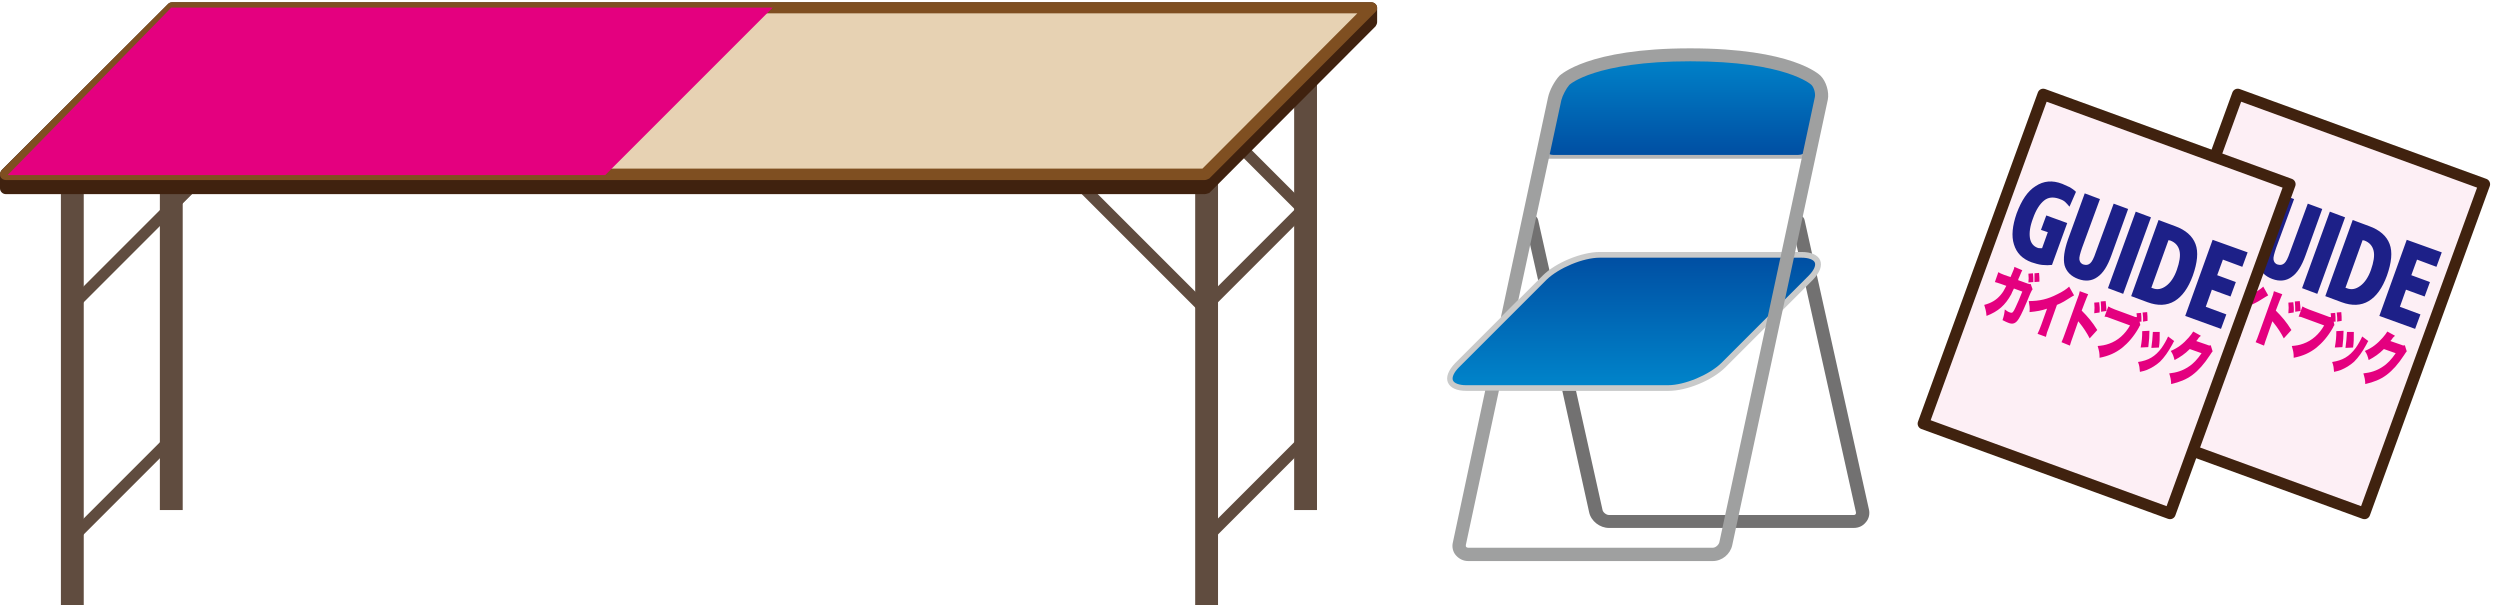 <?xml version="1.0" encoding="utf-8"?>
<!-- Generator: Adobe Illustrator 22.1.0, SVG Export Plug-In . SVG Version: 6.00 Build 0)  -->
<svg version="1.1" id="レイヤー_1" xmlns="http://www.w3.org/2000/svg" xmlns:xlink="http://www.w3.org/1999/xlink" x="0px"
	 y="0px" viewBox="0 0 656.8 159" style="enable-background:new 0 0 656.8 159;" xml:space="preserve">
<style type="text/css">
	.st0{fill:#FDEFF5;stroke:#40220F;stroke-width:3;stroke-linecap:round;stroke-linejoin:round;stroke-miterlimit:10;}
	.st1{fill:#E4007F;}
	.st2{fill:#1D2088;}
	.st3{fill:#B5B5B6;}
	.st4{fill:#727171;}
	.st5{fill:url(#SVGID_1_);}
	.st6{fill:#C9CACA;}
	.st7{fill:url(#SVGID_2_);}
	.st8{fill:#9FA0A0;}
	.st9{fill:#604C3F;}
	.st10{fill:#40220F;}
	.st11{fill:#E7D2B3;}
	.st12{fill:#7F4F21;}
</style>
<g>
	<path class="st0" d="M587.9,24.8l64.8,23.6l-31.5,86.5l-64.8-23.6L587.9,24.8z"/>
	<path class="st1" d="M579.2,72.8c0.3-0.6,0.6-1.5,0.8-1.9c0.1-0.3,0.2-0.4,0.2-0.8l2.1,0.9c-0.2,0.3-0.2,0.4-0.8,1.8
		c-0.2,0.4-0.2,0.4-0.3,0.8l2.5,0.9c0.4,0.1,0.5,0.2,0.8,0.1L585,76c-0.2,0.3-0.3,0.4-0.6,1.1c-1.3,3.2-2.4,5.7-3,6.6
		c-0.8,1.3-1.6,1.6-2.8,1.1c-0.4-0.2-0.6-0.2-1.5-0.7c0.4-1.2,0.5-1.8,0.6-2.8c0.5,0.4,1,0.7,1.4,0.8c0.6,0.2,0.8,0,1.4-1.3
		c0.5-1,1.3-2.9,1.8-4.2l-2.2-0.8c-0.5,1-0.5,1-0.7,1.5c-1.6,2.9-3.4,4.5-6.5,5.7c-0.1-1.3-0.3-1.9-0.6-2.9c1.9-0.5,3.2-1.3,4.3-2.6
		c0.6-0.7,0.9-1.2,1.5-2.4l-1.4-0.5c-0.8-0.3-1-0.3-1.6-0.5l0.9-2.6c0.5,0.3,0.7,0.4,1.5,0.7L579.2,72.8z M585.1,71.8
		c0.1,0.8,0.1,1.5,0.1,2.3l-1.3,0.1c0.1-0.8,0.1-1.3,0-2.3L585.1,71.8z M586.7,71.7c0.1,0.8,0.1,1.6,0.1,2.3l-1.3,0.1
		c0-0.8,0-1.3,0-2.3L586.7,71.7z M595.9,77.6c-0.4,0.2-0.4,0.2-0.7,0.4c-1.4,0.9-2.5,1.6-3.8,2.1l-2.1,5.9c-0.5,1.2-0.6,1.6-0.8,2.5
		l-2.2-0.8c0.4-0.8,0.5-1.1,1-2.4l1.5-4.2c-1.5,0.5-2.6,0.7-4.6,0.9c0.1-1.1,0-1.7-0.2-2.9c2.8,0,5-0.5,7.5-1.8
		c1.3-0.6,2.5-1.4,3.1-2L595.9,77.6z M592.6,89.9c0.3-0.7,0.5-1.1,0.9-2.3l3.2-8.9c0.5-1.2,0.5-1.4,0.7-2.2l2.2,0.8
		c-0.2,0.4-0.5,1.2-0.9,2.2l-0.8,2.1c1.6,1.6,2.8,3,4.1,5.1l-2,2.2c-0.7-1.4-1.7-2.9-2.6-4c-0.3-0.4-0.3-0.4-0.4-0.5l-1.4,4
		c-0.4,1-0.6,1.8-0.8,2.4L592.6,89.9z M602.5,79.4c0.1,1,0.2,1.6,0.1,2.7l-1.4,0.2c0.1-1,0.1-1.9,0-2.8L602.5,79.4z M604.2,79.1
		c0.1,0.9,0.2,1.7,0.2,2.6l-1.4,0.2c0-0.8,0-1.8-0.1-2.7L604.2,79.1z M613.3,85.4c-0.2,0.2-0.2,0.3-0.4,0.7c-1.3,2.3-2.8,4-4.4,5.3
		c-1.7,1.3-3.4,2.1-5.9,2.6c0-1.3-0.1-1.7-0.5-3.1c1.1-0.1,1.9-0.2,3-0.6c2.3-0.8,4.2-2.5,5.5-4.8l-4.9-1.8c-1-0.4-1.3-0.5-1.8-0.5
		l1-2.7c0.5,0.3,0.7,0.4,1.7,0.8l4.9,1.8c0.3,0.1,0.4,0.2,0.7,0.2c0.1,0,0.1,0,0.2,0c0-0.3,0-0.3-0.1-1l1.2-0.1
		c0.1,0.9,0.1,1.2,0.1,2.3h-0.5L613.3,85.4z M615.1,82c0.1,0.9,0.1,1.4,0.1,2.3l-1.2,0.2c0.1-0.8,0-1.4-0.1-2.4L615.1,82z
		 M622.2,89.6c-0.2,0.3-0.2,0.3-0.5,0.9c-1.1,2-2.1,3.4-3.2,4.5c-1.1,1-2.3,1.7-3.5,2.2c-0.5,0.2-0.9,0.3-1.8,0.5
		c-0.1-1.1-0.1-1.5-0.5-2.6c2.7-0.4,4.5-1.4,6.2-3.7c0.7-1,1.3-2.1,1.7-3L622.2,89.6z M615.7,86.9c0,1.3-0.1,2.7-0.3,4.3l-2,0.1
		c0.3-1.7,0.4-2.7,0.4-4.3L615.7,86.9z M618.4,87.2c0,1.8,0,2.6-0.2,4.1l-2,0.1c0.2-1.3,0.3-2.6,0.4-4.2H618.4z M629.2,88.2
		c-0.1,0.1-0.1,0.2-0.3,0.3c0,0-0.1,0.1-0.2,0.2c-0.1,0.1-0.2,0.2-0.2,0.3c-0.3,0.4-0.3,0.4-0.5,0.6l2.9,1c0.4,0.2,0.6,0.2,0.9,0.1
		l0.5,1.6c-0.2,0.3-0.3,0.3-0.7,1c-1.5,2.3-3,4-4.6,5.2s-3.4,1.9-5.6,2.4c0-1.1-0.2-1.8-0.5-2.8c1.9-0.2,3.5-0.7,5-1.7
		c1.3-0.8,2.4-2,3.5-3.6l-3.1-1.1c-1.3,1.3-2.5,2.1-4,2.9c-0.3-1.1-0.4-1.5-1-2.4c1.9-0.8,3.3-1.9,4.7-3.5c0.6-0.7,0.9-1.1,1.2-1.6
		L629.2,88.2z"/>
	<path class="st2" d="M596.4,50.4l-1.7,3.9c-0.4-0.5-0.8-0.9-1.2-1.3c-0.5-0.4-1-0.6-1.6-0.8c-1.5-0.5-2.8-0.4-3.9,0.5
		c-1.1,0.9-2.1,2.4-2.9,4.7c-0.8,2.1-1,3.8-0.8,5.1s0.9,2.2,2,2.6c0.2,0.1,0.4,0.1,0.6,0.1c0.2,0,0.4,0,0.6,0L589,61l-1.8-0.6
		l1.4-3.8l5.5,2l-4,11c-0.8,0.1-1.6,0.1-2.6,0c-0.9-0.1-1.9-0.4-2.8-0.7c-2.4-0.9-3.9-2.4-4.6-4.7c-0.7-2.2-0.4-4.9,0.7-8.1
		c1.3-3.5,2.9-5.9,5-7.2c2.1-1.4,4.4-1.6,7-0.6c0.7,0.3,1.3,0.6,2,0.9C595.3,49.5,595.9,49.9,596.4,50.4z M598.7,50.8l4,1.5
		L598,65.1c-0.5,1.5-0.8,2.5-0.7,3.1s0.4,1.1,1.1,1.3c0.7,0.2,1.2,0.1,1.7-0.3s1-1.4,1.5-2.9l4.7-12.8l3.8,1.4l-4.4,12.2
		c-1,2.8-2.2,4.7-3.7,5.7c-1.4,1-3.1,1.2-5,0.5s-3.1-1.9-3.6-3.6c-0.4-1.7-0.1-3.9,0.9-6.8L598.7,50.8z M612.1,55.6l4,1.5l-7.3,20.1
		l-4-1.5L612.1,55.6z M618.1,57.8l4.3,1.6c2.8,1,4.6,2.6,5.4,4.7c0.8,2.1,0.5,4.9-0.7,8.3c-1.2,3.3-2.8,5.5-4.8,6.7
		s-4.4,1.3-7.1,0.3l-4.3-1.6L618.1,57.8z M620.7,63.1l-4.5,12.5l0.3,0.1c1.2,0.5,2.4,0.3,3.6-0.6c1.1-0.8,2.1-2.2,2.8-4.2
		s1-3.7,0.7-5s-1.1-2.2-2.4-2.7L620.7,63.1z M632.3,63l9.2,3.3l-1.4,3.8l-5.1-1.9l-1.5,4.1l4.9,1.8l-1.4,3.8l-4.9-1.8l-1.6,4.5
		l5.4,2l-1.4,3.8l-9.4-3.4L632.3,63z"/>
</g>
<g>
	<path class="st0" d="M536.8,24.8l64.8,23.6l-31.5,86.5l-64.8-23.6L536.8,24.8z"/>
	<path class="st1" d="M528.2,72.8c0.3-0.6,0.6-1.5,0.8-1.9c0.1-0.3,0.2-0.4,0.2-0.8l2.1,0.9c-0.2,0.3-0.2,0.4-0.8,1.8
		c-0.2,0.4-0.2,0.4-0.3,0.8l2.5,0.9c0.4,0.1,0.5,0.2,0.8,0.1L534,76c-0.2,0.3-0.3,0.4-0.6,1.1c-1.3,3.2-2.4,5.7-3,6.6
		c-0.8,1.3-1.6,1.6-2.8,1.1c-0.4-0.2-0.6-0.2-1.5-0.7c0.4-1.2,0.5-1.8,0.6-2.8c0.5,0.4,1,0.7,1.4,0.8c0.6,0.2,0.8,0,1.4-1.3
		c0.5-1,1.3-2.9,1.8-4.2l-2.2-0.8c-0.5,1-0.5,1-0.7,1.5c-1.6,2.9-3.4,4.5-6.5,5.7c-0.1-1.3-0.3-1.9-0.6-2.9c1.9-0.5,3.2-1.3,4.3-2.6
		c0.6-0.7,0.9-1.2,1.5-2.4l-1.4-0.5c-0.8-0.3-1-0.3-1.6-0.5l0.9-2.6c0.5,0.3,0.7,0.4,1.5,0.7L528.2,72.8z M534.1,71.8
		c0.1,0.8,0.1,1.5,0.1,2.3l-1.3,0.1c0.1-0.8,0.1-1.3,0-2.3L534.1,71.8z M535.7,71.7c0.1,0.8,0.1,1.6,0.1,2.3l-1.3,0.1
		c0-0.8,0-1.3,0-2.3L535.7,71.7z M544.9,77.6c-0.4,0.2-0.4,0.2-0.7,0.4c-1.4,0.9-2.5,1.6-3.8,2.1l-2.1,5.9c-0.5,1.2-0.6,1.6-0.8,2.5
		l-2.2-0.8c0.4-0.8,0.5-1.1,1-2.4l1.5-4.2c-1.5,0.5-2.6,0.7-4.6,0.9c0.1-1.1,0-1.7-0.2-2.9c2.8,0,5-0.5,7.5-1.8
		c1.3-0.6,2.5-1.4,3.1-2L544.9,77.6z M541.6,89.9c0.3-0.7,0.5-1.1,0.9-2.3l3.2-8.9c0.5-1.2,0.5-1.4,0.7-2.2l2.2,0.8
		c-0.2,0.4-0.5,1.2-0.9,2.2l-0.8,2.1c1.6,1.6,2.8,3,4.1,5.1l-2,2.2c-0.7-1.4-1.7-2.9-2.6-4c-0.3-0.4-0.3-0.4-0.4-0.5l-1.4,4
		c-0.4,1-0.6,1.8-0.8,2.4L541.6,89.9z M551.5,79.4c0.1,1,0.2,1.6,0.1,2.7l-1.4,0.2c0.1-1,0.1-1.9,0-2.8L551.5,79.4z M553.2,79.1
		c0.1,0.9,0.2,1.7,0.2,2.6l-1.4,0.2c0-0.8,0-1.8-0.1-2.7L553.2,79.1z M562.3,85.4c-0.2,0.2-0.2,0.3-0.4,0.7c-1.3,2.3-2.8,4-4.4,5.3
		c-1.7,1.3-3.4,2.1-5.9,2.6c0-1.3-0.1-1.7-0.5-3.1c1.1-0.1,1.9-0.2,3-0.6c2.3-0.8,4.2-2.5,5.5-4.8l-4.9-1.8c-1-0.4-1.3-0.5-1.8-0.5
		l1-2.7c0.5,0.3,0.7,0.4,1.7,0.8l4.9,1.8c0.3,0.1,0.4,0.2,0.7,0.2c0.1,0,0.1,0,0.2,0c0-0.3,0-0.3-0.1-1l1.2-0.1
		c0.1,0.9,0.1,1.2,0.1,2.3h-0.5L562.3,85.4z M564.1,82c0.1,0.9,0.1,1.4,0.1,2.3l-1.2,0.2c0.1-0.8,0-1.4-0.1-2.4L564.1,82z
		 M571.2,89.6c-0.2,0.3-0.2,0.3-0.5,0.9c-1.1,2-2.1,3.4-3.2,4.5c-1.1,1-2.3,1.7-3.5,2.2c-0.5,0.2-0.9,0.3-1.8,0.5
		c-0.1-1.1-0.1-1.5-0.5-2.6c2.7-0.4,4.5-1.4,6.2-3.7c0.7-1,1.3-2.1,1.7-3L571.2,89.6z M564.7,86.9c0,1.3-0.1,2.7-0.3,4.3l-2,0.1
		c0.3-1.7,0.4-2.7,0.4-4.3L564.7,86.9z M567.4,87.2c0,1.8,0,2.6-0.2,4.1l-2,0.1c0.2-1.3,0.3-2.6,0.4-4.2H567.4z M578.2,88.2
		c-0.1,0.1-0.1,0.2-0.3,0.3c0,0-0.1,0.1-0.2,0.2c-0.1,0.1-0.2,0.2-0.2,0.3c-0.3,0.4-0.3,0.4-0.5,0.6l2.9,1c0.4,0.2,0.6,0.2,0.9,0.1
		l0.5,1.6c-0.2,0.3-0.3,0.3-0.7,1c-1.5,2.3-3,4-4.6,5.2s-3.4,1.9-5.6,2.4c0-1.1-0.2-1.8-0.5-2.8c1.9-0.2,3.5-0.7,5-1.7
		c1.3-0.8,2.4-2,3.5-3.6l-3.1-1.1c-1.3,1.3-2.5,2.1-4,2.9c-0.3-1.1-0.4-1.5-1-2.4c1.9-0.8,3.3-1.9,4.7-3.5c0.6-0.7,0.9-1.1,1.2-1.6
		L578.2,88.2z"/>
	<path class="st2" d="M545.4,50.4l-1.7,3.9c-0.4-0.5-0.8-0.9-1.2-1.3c-0.5-0.4-1-0.6-1.6-0.8c-1.5-0.5-2.8-0.4-3.9,0.5
		c-1.1,0.9-2.1,2.4-2.9,4.7c-0.8,2.1-1,3.8-0.8,5.1s0.9,2.2,2,2.6c0.2,0.1,0.4,0.1,0.6,0.1c0.2,0,0.4,0,0.6,0L538,61l-1.8-0.6
		l1.4-3.8l5.5,2l-4,11c-0.8,0.1-1.6,0.1-2.6,0c-0.9-0.1-1.9-0.4-2.8-0.7c-2.4-0.9-3.9-2.4-4.6-4.7c-0.7-2.2-0.4-4.9,0.7-8.1
		c1.3-3.5,2.9-5.9,5-7.2c2.1-1.4,4.4-1.6,7-0.6c0.7,0.3,1.3,0.6,2,0.9C544.3,49.5,544.9,49.9,545.4,50.4z M547.7,50.8l4,1.5
		L547,65.1c-0.5,1.5-0.8,2.5-0.7,3.1s0.4,1.1,1.1,1.3c0.7,0.2,1.2,0.1,1.7-0.3s1-1.4,1.5-2.9l4.7-12.8l3.8,1.4l-4.4,12.2
		c-1,2.8-2.2,4.7-3.7,5.7c-1.4,1-3.1,1.2-5,0.5s-3.1-1.9-3.6-3.6c-0.4-1.7-0.1-3.9,0.9-6.8L547.7,50.8z M561.1,55.6l4,1.5l-7.3,20.1
		l-4-1.5L561.1,55.6z M567.1,57.8l4.3,1.6c2.8,1,4.6,2.6,5.4,4.7c0.8,2.1,0.5,4.9-0.7,8.3c-1.2,3.3-2.8,5.5-4.8,6.7
		s-4.4,1.3-7.1,0.3l-4.3-1.6L567.1,57.8z M569.7,63.1l-4.5,12.5l0.3,0.1c1.2,0.5,2.4,0.3,3.6-0.6c1.1-0.8,2.1-2.2,2.8-4.2
		s1-3.7,0.7-5s-1.1-2.2-2.4-2.7L569.7,63.1z M581.3,63l9.2,3.3l-1.4,3.8l-5.1-1.9l-1.5,4.1l4.9,1.8l-1.4,3.8l-4.9-1.8l-1.6,4.5
		l5.4,2l-1.4,3.8l-9.4-3.4L581.3,63z"/>
</g>
<path class="st3" d="M475.3,41.7h-70c-0.6,0-1-0.4-1-1s0.4-1,1-1h70c0.6,0,1,0.4,1,1S475.9,41.7,475.3,41.7z"/>
<path class="st4" d="M404.3,74.5l2.9-2.9l-3.1-13.8c-0.2-0.9-1.1-1.5-2.1-1.3c-0.9,0.2-1.5,1.1-1.3,2.1L404.3,74.5z M491,133.8
	l-16.9-76c-0.2-0.9-1.1-1.5-2.1-1.3c-0.9,0.2-1.5,1.1-1.3,2.1l16.9,76c0,0.2,0,0.4-0.1,0.5s-0.2,0.2-0.5,0.2h-64.3
	c-0.7,0-1.6-0.7-1.7-1.4l-7.1-31.9h-3.6l7.2,32.6c0.5,2.3,2.8,4.1,5.2,4.1H487c1.3,0,2.4-0.5,3.2-1.5C491,136.3,491.3,135,491,133.8
	z"/>
<linearGradient id="SVGID_1_" gradientUnits="userSpaceOnUse" x1="429.4" y1="58.5" x2="429.4" y2="93.5" gradientTransform="matrix(1 0 0 -1 0 160.5)">
	<stop  offset="0" style="stop-color:#0085CB"/>
	<stop  offset="1" style="stop-color:#004EA2"/>
	<stop  offset="1" style="stop-color:#1D2088"/>
</linearGradient>
<path class="st5" d="M382.9,95.9c-3.3,3.3-2.2,6,2.5,6h53c4.7,0,11.2-2.7,14.5-6l23-23c3.3-3.3,2.2-6-2.5-6h-53
	c-4.7,0-11.2,2.7-14.5,6L382.9,95.9z"/>
<path class="st6" d="M438.3,102.7h-53c-2.6,0-4.3-0.8-4.9-2.2c-0.6-1.4,0.1-3.2,1.9-5.1l23-23c3.4-3.4,10.2-6.2,15-6.2h53
	c2.6,0,4.3,0.8,4.9,2.2c0.6,1.4-0.1,3.2-1.9,5.1l-23,23C449.9,99.9,443.2,102.7,438.3,102.7z M420.3,67.7c-4.4,0-10.8,2.7-14,5.8
	l-23,23c-1.3,1.3-1.9,2.6-1.6,3.4s1.7,1.3,3.5,1.3h53c4.4,0,10.8-2.7,14-5.8l23-23c1.3-1.3,1.9-2.6,1.6-3.4s-1.7-1.3-3.5-1.3H420.3z
	"/>
<linearGradient id="SVGID_2_" gradientUnits="userSpaceOnUse" x1="442.112" y1="146.5" x2="442.112" y2="119.5" gradientTransform="matrix(1 0 0 -1 0 160.5)">
	<stop  offset="0" style="stop-color:#0085CB"/>
	<stop  offset="1" style="stop-color:#004EA2"/>
	<stop  offset="1" style="stop-color:#1D2088"/>
</linearGradient>
<path class="st7" d="M472.4,40.7c1.6,0,3.1-1.2,3.4-2.8l2.6-12c0.3-1.5-0.3-3.7-1.4-4.8c0,0-6.5-6.7-33-6.7s-33,6.7-33,6.7
	c-1.1,1.1-2.2,3.3-2.6,4.8l-2.6,12c-0.3,1.5,0.7,2.8,2.2,2.8H472.4z"/>
<path class="st8" d="M478.3,19.9c-0.3-0.3-7.4-7.2-34.3-7.2s-34,7-34.3,7.2c-1.3,1.4-2.6,3.8-3,5.7l-12.4,57.8l4.6-4.6l11.3-52.5
	c0.3-1.2,1.3-3.1,2.1-4c0.1-0.1,6.7-6.2,31.8-6.2c25.1,0,31.7,6.1,31.8,6.2c0.7,0.7,1.1,2.3,0.9,3.2l-25.1,117
	c-0.2,0.7-1,1.4-1.7,1.4h-64.3c-0.2,0-0.4-0.1-0.5-0.2c-0.1-0.1-0.1-0.3-0.1-0.5l8.7-40.6h-3.6l-8.5,39.9c-0.3,1.2,0,2.5,0.8,3.4
	s1.9,1.5,3.2,1.5H450c2.4,0,4.6-1.8,5.1-4.2l25.1-117C480.6,24.2,479.8,21.4,478.3,19.9z"/>
<path class="st9" d="M17.7,79.5l43.8-43.8l2.1,2.1L19.8,81.6L17.7,79.5z"/>
<path class="st9" d="M43.7,53.5L87.5,9.7l2.1,2.1L45.8,55.6L43.7,53.5z"/>
<path class="st9" d="M271.7,38.5l2.1-2.1l43.8,43.8l-2.1,2.1L271.7,38.5z"/>
<path class="st9" d="M315.2,80l26.2-26.2l2.1,2.1l-26.2,26.2L315.2,80z"/>
<path class="st9" d="M315.2,141l26.2-26.2l2.1,2.1l-26.2,26.2L315.2,141z"/>
<path class="st9" d="M17.9,140.3L44,114.2l2.1,2.1L20,142.4L17.9,140.3z"/>
<path class="st9" d="M297.7,12.5l2.1-2.1l43.8,43.8l-2.1,2.1L297.7,12.5z"/>
<path class="st9" d="M314,37h6v123h-6V37z M340,11h6v123h-6V11z M16,37h6v123h-6V37z M42,11h6v123h-6V11z"/>
<path class="st10" d="M360,6l-43,44H2v-4L45,2h315V6z"/>
<path class="st10" d="M316.5,51H1.5C0.7,51,0,50.3,0,49.5v-3.7c0-0.4,0.2-0.8,0.4-1.1L44.2,1c0.3-0.3,0.7-0.4,1.1-0.4h315
	c0.8,0,1.5,0.7,1.5,1.5v3.7c0,0.4-0.2,0.8-0.4,1.1l-43.7,43.8C317.3,50.8,316.9,51,316.5,51z M3,48h312.9l42.9-42.9V3.5H45.9L3,46.4
	V48z"/>
<path class="st11" d="M2,46h315l43-44H45L2,46z"/>
<path class="st12" d="M316.5,47.3H1.5c-0.6,0-1.2-0.4-1.4-0.9c-0.2-0.6-0.1-1.2,0.3-1.6L44.2,1c0.3-0.3,0.7-0.4,1.1-0.4h315
	c0.6,0,1.2,0.4,1.4,0.9c0.2,0.6,0.1,1.2-0.3,1.6l-43.7,43.8C317.3,47.1,316.9,47.3,316.5,47.3z M5.1,44.3h310.8l40.7-40.8H45.9
	L5.1,44.3z"/>
<path class="st1" d="M2,46h157l44-44H45L2,46z"/>
</svg>
